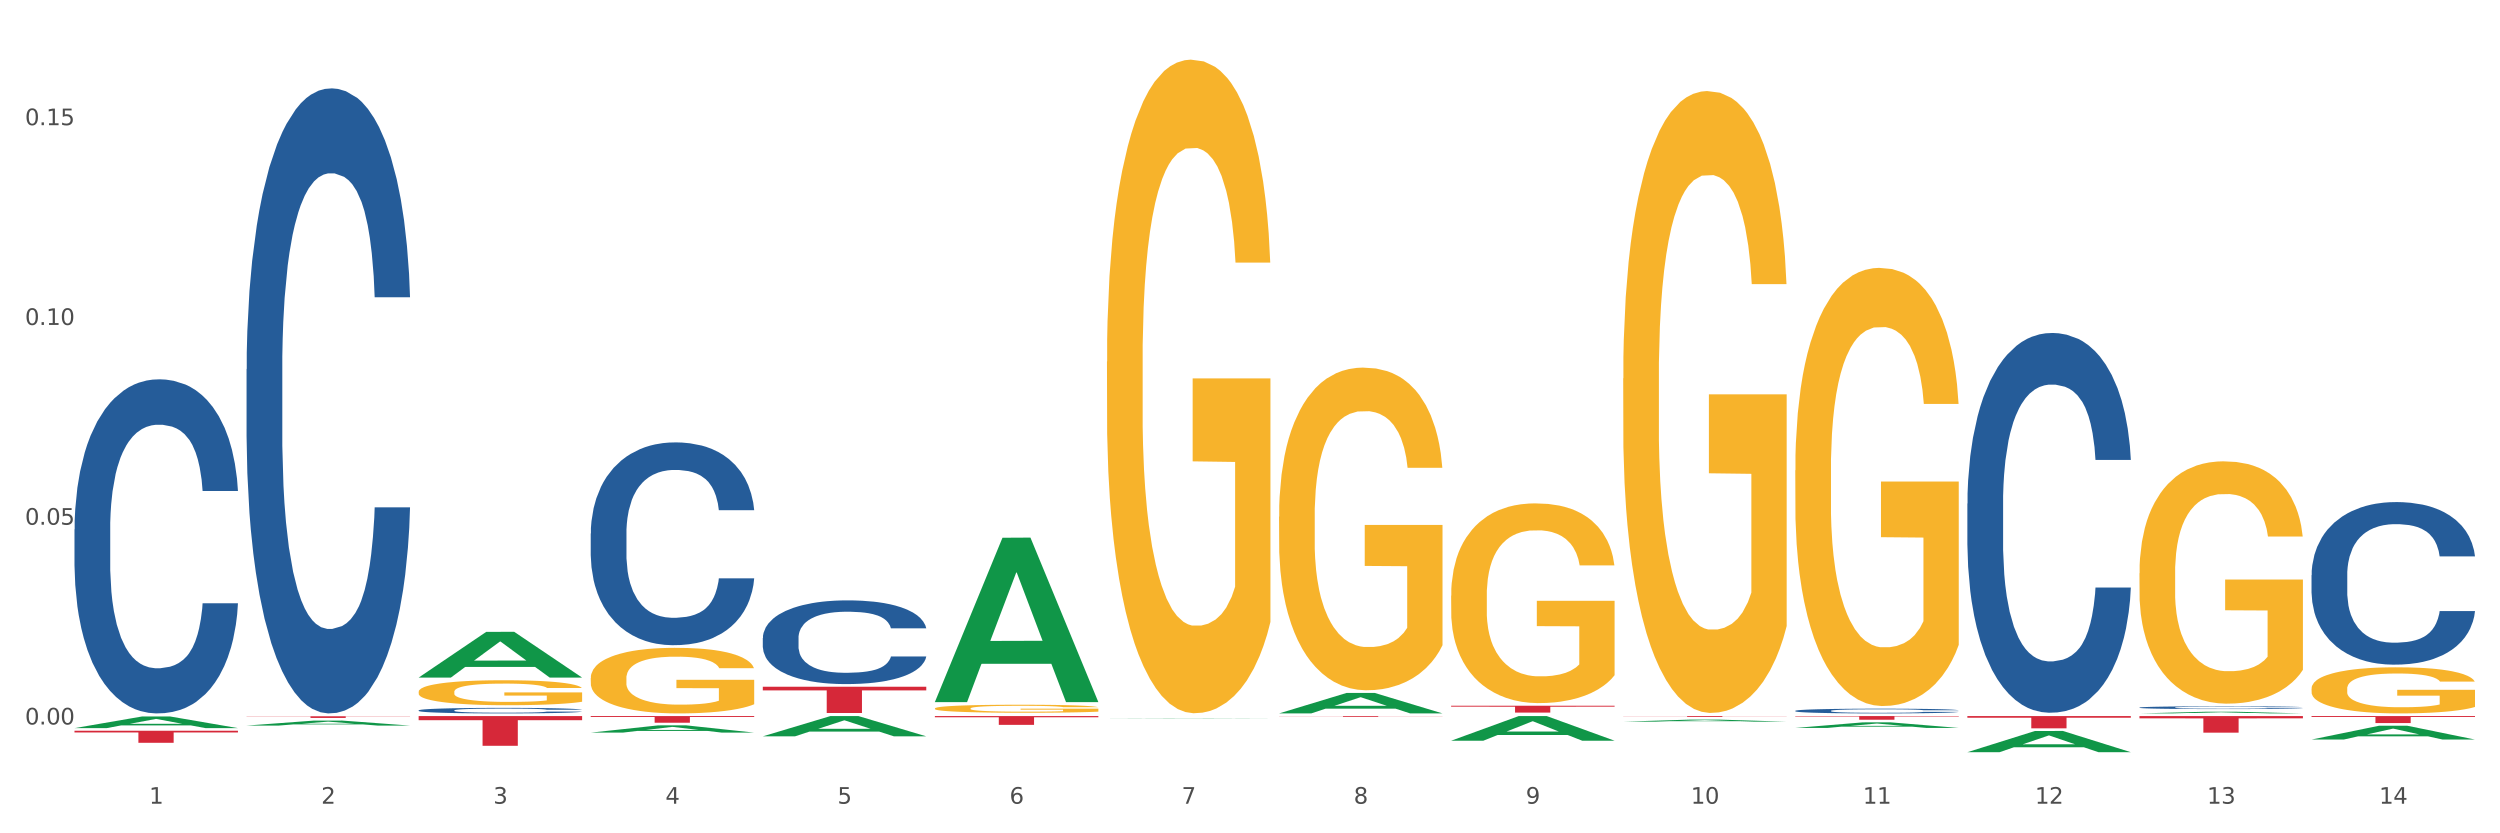 <?xml version="1.0" encoding="utf-8" standalone="no"?>
<!DOCTYPE svg PUBLIC "-//W3C//DTD SVG 1.1//EN"
  "http://www.w3.org/Graphics/SVG/1.1/DTD/svg11.dtd">
<svg xmlns:xlink="http://www.w3.org/1999/xlink" width="1080pt" height="360pt" viewBox="0 0 1080 360" xmlns="http://www.w3.org/2000/svg" version="1.1">
 <rect x="0" y="0" width="1080" height="360" fill="#333333" stroke="none"/>
 <defs>
  <style type="text/css">*{stroke-linejoin: round; stroke-linecap: butt}</style>
 </defs>
 <g id="figure_1">
  <g id="patch_1">
   <path d="M 0 360 
L 1080 360 
L 1080 0 
L 0 0 
z
" style="fill: #ffffff; stroke: #ffffff; stroke-linejoin: miter"/>
  </g>
  <g id="axes_1">
   <g id="matplotlib.axis_1">
    <g id="xtick_1">
     <g id="text_1">
      <!-- 1 -->
      <g style="fill: #4d4d4d" transform="translate(64.432 347.204) scale(0.096 -0.096)">
       <defs>
        <path id="DejaVuSans-31" d="M 794 531 
L 1825 531 
L 1825 4091 
L 703 3866 
L 703 4441 
L 1819 4666 
L 2450 4666 
L 2450 531 
L 3481 531 
L 3481 0 
L 794 0 
L 794 531 
z
" transform="scale(0.016)"/>
       </defs>
       <use xlink:href="#DejaVuSans-31"/>
      </g>
     </g>
    </g>
    <g id="xtick_2">
     <g id="text_2">
      <!-- 2 -->
      <g style="fill: #4d4d4d" transform="translate(138.771 347.204) scale(0.096 -0.096)">
       <defs>
        <path id="DejaVuSans-32" d="M 1228 531 
L 3431 531 
L 3431 0 
L 469 0 
L 469 531 
Q 828 903 1448 1529 
Q 2069 2156 2228 2338 
Q 2531 2678 2651 2914 
Q 2772 3150 2772 3378 
Q 2772 3750 2511 3984 
Q 2250 4219 1831 4219 
Q 1534 4219 1204 4116 
Q 875 4013 500 3803 
L 500 4441 
Q 881 4594 1212 4672 
Q 1544 4750 1819 4750 
Q 2544 4750 2975 4387 
Q 3406 4025 3406 3419 
Q 3406 3131 3298 2873 
Q 3191 2616 2906 2266 
Q 2828 2175 2409 1742 
Q 1991 1309 1228 531 
z
" transform="scale(0.016)"/>
       </defs>
       <use xlink:href="#DejaVuSans-32"/>
      </g>
     </g>
    </g>
    <g id="xtick_3">
     <g id="text_3">
      <!-- 3 -->
      <g style="fill: #4d4d4d" transform="translate(213.109 347.204) scale(0.096 -0.096)">
       <defs>
        <path id="DejaVuSans-33" d="M 2597 2516 
Q 3050 2419 3304 2112 
Q 3559 1806 3559 1356 
Q 3559 666 3084 287 
Q 2609 -91 1734 -91 
Q 1441 -91 1130 -33 
Q 819 25 488 141 
L 488 750 
Q 750 597 1062 519 
Q 1375 441 1716 441 
Q 2309 441 2620 675 
Q 2931 909 2931 1356 
Q 2931 1769 2642 2001 
Q 2353 2234 1838 2234 
L 1294 2234 
L 1294 2753 
L 1863 2753 
Q 2328 2753 2575 2939 
Q 2822 3125 2822 3475 
Q 2822 3834 2567 4026 
Q 2313 4219 1838 4219 
Q 1578 4219 1281 4162 
Q 984 4106 628 3988 
L 628 4550 
Q 988 4650 1302 4700 
Q 1616 4750 1894 4750 
Q 2613 4750 3031 4423 
Q 3450 4097 3450 3541 
Q 3450 3153 3228 2886 
Q 3006 2619 2597 2516 
z
" transform="scale(0.016)"/>
       </defs>
       <use xlink:href="#DejaVuSans-33"/>
      </g>
     </g>
    </g>
    <g id="xtick_4">
     <g id="text_4">
      <!-- 4 -->
      <g style="fill: #4d4d4d" transform="translate(287.448 347.204) scale(0.096 -0.096)">
       <defs>
        <path id="DejaVuSans-34" d="M 2419 4116 
L 825 1625 
L 2419 1625 
L 2419 4116 
z
M 2253 4666 
L 3047 4666 
L 3047 1625 
L 3713 1625 
L 3713 1100 
L 3047 1100 
L 3047 0 
L 2419 0 
L 2419 1100 
L 313 1100 
L 313 1709 
L 2253 4666 
z
" transform="scale(0.016)"/>
       </defs>
       <use xlink:href="#DejaVuSans-34"/>
      </g>
     </g>
    </g>
    <g id="xtick_5">
     <g id="text_5">
      <!-- 5 -->
      <g style="fill: #4d4d4d" transform="translate(361.787 347.204) scale(0.096 -0.096)">
       <defs>
        <path id="DejaVuSans-35" d="M 691 4666 
L 3169 4666 
L 3169 4134 
L 1269 4134 
L 1269 2991 
Q 1406 3038 1543 3061 
Q 1681 3084 1819 3084 
Q 2600 3084 3056 2656 
Q 3513 2228 3513 1497 
Q 3513 744 3044 326 
Q 2575 -91 1722 -91 
Q 1428 -91 1123 -41 
Q 819 9 494 109 
L 494 744 
Q 775 591 1075 516 
Q 1375 441 1709 441 
Q 2250 441 2565 725 
Q 2881 1009 2881 1497 
Q 2881 1984 2565 2268 
Q 2250 2553 1709 2553 
Q 1456 2553 1204 2497 
Q 953 2441 691 2322 
L 691 4666 
z
" transform="scale(0.016)"/>
       </defs>
       <use xlink:href="#DejaVuSans-35"/>
      </g>
     </g>
    </g>
    <g id="xtick_6">
     <g id="text_6">
      <!-- 6 -->
      <g style="fill: #4d4d4d" transform="translate(436.125 347.204) scale(0.096 -0.096)">
       <defs>
        <path id="DejaVuSans-36" d="M 2113 2584 
Q 1688 2584 1439 2293 
Q 1191 2003 1191 1497 
Q 1191 994 1439 701 
Q 1688 409 2113 409 
Q 2538 409 2786 701 
Q 3034 994 3034 1497 
Q 3034 2003 2786 2293 
Q 2538 2584 2113 2584 
z
M 3366 4563 
L 3366 3988 
Q 3128 4100 2886 4159 
Q 2644 4219 2406 4219 
Q 1781 4219 1451 3797 
Q 1122 3375 1075 2522 
Q 1259 2794 1537 2939 
Q 1816 3084 2150 3084 
Q 2853 3084 3261 2657 
Q 3669 2231 3669 1497 
Q 3669 778 3244 343 
Q 2819 -91 2113 -91 
Q 1303 -91 875 529 
Q 447 1150 447 2328 
Q 447 3434 972 4092 
Q 1497 4750 2381 4750 
Q 2619 4750 2861 4703 
Q 3103 4656 3366 4563 
z
" transform="scale(0.016)"/>
       </defs>
       <use xlink:href="#DejaVuSans-36"/>
      </g>
     </g>
    </g>
    <g id="xtick_7">
     <g id="text_7">
      <!-- 7 -->
      <g style="fill: #4d4d4d" transform="translate(510.464 347.204) scale(0.096 -0.096)">
       <defs>
        <path id="DejaVuSans-37" d="M 525 4666 
L 3525 4666 
L 3525 4397 
L 1831 0 
L 1172 0 
L 2766 4134 
L 525 4134 
L 525 4666 
z
" transform="scale(0.016)"/>
       </defs>
       <use xlink:href="#DejaVuSans-37"/>
      </g>
     </g>
    </g>
    <g id="xtick_8">
     <g id="text_8">
      <!-- 8 -->
      <g style="fill: #4d4d4d" transform="translate(584.803 347.204) scale(0.096 -0.096)">
       <defs>
        <path id="DejaVuSans-38" d="M 2034 2216 
Q 1584 2216 1326 1975 
Q 1069 1734 1069 1313 
Q 1069 891 1326 650 
Q 1584 409 2034 409 
Q 2484 409 2743 651 
Q 3003 894 3003 1313 
Q 3003 1734 2745 1975 
Q 2488 2216 2034 2216 
z
M 1403 2484 
Q 997 2584 770 2862 
Q 544 3141 544 3541 
Q 544 4100 942 4425 
Q 1341 4750 2034 4750 
Q 2731 4750 3128 4425 
Q 3525 4100 3525 3541 
Q 3525 3141 3298 2862 
Q 3072 2584 2669 2484 
Q 3125 2378 3379 2068 
Q 3634 1759 3634 1313 
Q 3634 634 3220 271 
Q 2806 -91 2034 -91 
Q 1263 -91 848 271 
Q 434 634 434 1313 
Q 434 1759 690 2068 
Q 947 2378 1403 2484 
z
M 1172 3481 
Q 1172 3119 1398 2916 
Q 1625 2713 2034 2713 
Q 2441 2713 2670 2916 
Q 2900 3119 2900 3481 
Q 2900 3844 2670 4047 
Q 2441 4250 2034 4250 
Q 1625 4250 1398 4047 
Q 1172 3844 1172 3481 
z
" transform="scale(0.016)"/>
       </defs>
       <use xlink:href="#DejaVuSans-38"/>
      </g>
     </g>
    </g>
    <g id="xtick_9">
     <g id="text_9">
      <!-- 9 -->
      <g style="fill: #4d4d4d" transform="translate(659.142 347.204) scale(0.096 -0.096)">
       <defs>
        <path id="DejaVuSans-39" d="M 703 97 
L 703 672 
Q 941 559 1184 500 
Q 1428 441 1663 441 
Q 2288 441 2617 861 
Q 2947 1281 2994 2138 
Q 2813 1869 2534 1725 
Q 2256 1581 1919 1581 
Q 1219 1581 811 2004 
Q 403 2428 403 3163 
Q 403 3881 828 4315 
Q 1253 4750 1959 4750 
Q 2769 4750 3195 4129 
Q 3622 3509 3622 2328 
Q 3622 1225 3098 567 
Q 2575 -91 1691 -91 
Q 1453 -91 1209 -44 
Q 966 3 703 97 
z
M 1959 2075 
Q 2384 2075 2632 2365 
Q 2881 2656 2881 3163 
Q 2881 3666 2632 3958 
Q 2384 4250 1959 4250 
Q 1534 4250 1286 3958 
Q 1038 3666 1038 3163 
Q 1038 2656 1286 2365 
Q 1534 2075 1959 2075 
z
" transform="scale(0.016)"/>
       </defs>
       <use xlink:href="#DejaVuSans-39"/>
      </g>
     </g>
    </g>
    <g id="xtick_10">
     <g id="text_10">
      <!-- 10 -->
      <g style="fill: #4d4d4d" transform="translate(730.426 347.204) scale(0.096 -0.096)">
       <defs>
        <path id="DejaVuSans-30" d="M 2034 4250 
Q 1547 4250 1301 3770 
Q 1056 3291 1056 2328 
Q 1056 1369 1301 889 
Q 1547 409 2034 409 
Q 2525 409 2770 889 
Q 3016 1369 3016 2328 
Q 3016 3291 2770 3770 
Q 2525 4250 2034 4250 
z
M 2034 4750 
Q 2819 4750 3233 4129 
Q 3647 3509 3647 2328 
Q 3647 1150 3233 529 
Q 2819 -91 2034 -91 
Q 1250 -91 836 529 
Q 422 1150 422 2328 
Q 422 3509 836 4129 
Q 1250 4750 2034 4750 
z
" transform="scale(0.016)"/>
       </defs>
       <use xlink:href="#DejaVuSans-31"/>
       <use xlink:href="#DejaVuSans-30" transform="translate(63.623 0)"/>
      </g>
     </g>
    </g>
    <g id="xtick_11">
     <g id="text_11">
      <!-- 11 -->
      <g style="fill: #4d4d4d" transform="translate(804.765 347.204) scale(0.096 -0.096)">
       <use xlink:href="#DejaVuSans-31"/>
       <use xlink:href="#DejaVuSans-31" transform="translate(63.623 0)"/>
      </g>
     </g>
    </g>
    <g id="xtick_12">
     <g id="text_12">
      <!-- 12 -->
      <g style="fill: #4d4d4d" transform="translate(879.104 347.204) scale(0.096 -0.096)">
       <use xlink:href="#DejaVuSans-31"/>
       <use xlink:href="#DejaVuSans-32" transform="translate(63.623 0)"/>
      </g>
     </g>
    </g>
    <g id="xtick_13">
     <g id="text_13">
      <!-- 13 -->
      <g style="fill: #4d4d4d" transform="translate(953.442 347.204) scale(0.096 -0.096)">
       <use xlink:href="#DejaVuSans-31"/>
       <use xlink:href="#DejaVuSans-33" transform="translate(63.623 0)"/>
      </g>
     </g>
    </g>
    <g id="xtick_14">
     <g id="text_14">
      <!-- 14 -->
      <g style="fill: #4d4d4d" transform="translate(1027.781 347.204) scale(0.096 -0.096)">
       <use xlink:href="#DejaVuSans-31"/>
       <use xlink:href="#DejaVuSans-34" transform="translate(63.623 0)"/>
      </g>
     </g>
    </g>
    <g id="xtick_15"/>
    <g id="xtick_16"/>
    <g id="xtick_17"/>
    <g id="xtick_18"/>
    <g id="xtick_19"/>
    <g id="xtick_20"/>
    <g id="xtick_21"/>
    <g id="xtick_22"/>
    <g id="xtick_23"/>
    <g id="xtick_24"/>
    <g id="xtick_25"/>
    <g id="xtick_26"/>
    <g id="xtick_27"/>
   </g>
   <g id="matplotlib.axis_2">
    <g id="ytick_1">
     <g id="text_15">
      <!-- 0.00 -->
      <g style="fill: #4d4d4d" transform="translate(10.8 312.98) scale(0.096 -0.096)">
       <defs>
        <path id="DejaVuSans-2e" d="M 684 794 
L 1344 794 
L 1344 0 
L 684 0 
L 684 794 
z
" transform="scale(0.016)"/>
       </defs>
       <use xlink:href="#DejaVuSans-30"/>
       <use xlink:href="#DejaVuSans-2e" transform="translate(63.623 0)"/>
       <use xlink:href="#DejaVuSans-30" transform="translate(95.41 0)"/>
       <use xlink:href="#DejaVuSans-30" transform="translate(159.033 0)"/>
      </g>
     </g>
    </g>
    <g id="ytick_2">
     <g id="text_16">
      <!-- 0.05 -->
      <g style="fill: #4d4d4d" transform="translate(10.8 226.68) scale(0.096 -0.096)">
       <use xlink:href="#DejaVuSans-30"/>
       <use xlink:href="#DejaVuSans-2e" transform="translate(63.623 0)"/>
       <use xlink:href="#DejaVuSans-30" transform="translate(95.41 0)"/>
       <use xlink:href="#DejaVuSans-35" transform="translate(159.033 0)"/>
      </g>
     </g>
    </g>
    <g id="ytick_3">
     <g id="text_17">
      <!-- 0.10 -->
      <g style="fill: #4d4d4d" transform="translate(10.8 140.38) scale(0.096 -0.096)">
       <use xlink:href="#DejaVuSans-30"/>
       <use xlink:href="#DejaVuSans-2e" transform="translate(63.623 0)"/>
       <use xlink:href="#DejaVuSans-31" transform="translate(95.41 0)"/>
       <use xlink:href="#DejaVuSans-30" transform="translate(159.033 0)"/>
      </g>
     </g>
    </g>
    <g id="ytick_4">
     <g id="text_18">
      <!-- 0.15 -->
      <g style="fill: #4d4d4d" transform="translate(10.8 54.08) scale(0.096 -0.096)">
       <use xlink:href="#DejaVuSans-30"/>
       <use xlink:href="#DejaVuSans-2e" transform="translate(63.623 0)"/>
       <use xlink:href="#DejaVuSans-31" transform="translate(95.41 0)"/>
       <use xlink:href="#DejaVuSans-35" transform="translate(159.033 0)"/>
      </g>
     </g>
    </g>
    <g id="ytick_5"/>
    <g id="ytick_6"/>
    <g id="ytick_7"/>
   </g>
   <g id="PolyCollection_1">
    <path d="M 32.175 314.545 
L 32.248 314.54 
L 61.37 309.518 
L 73.456 309.513 
L 102.797 314.554 
L 88.818 314.554 
L 82.484 313.381 
L 52.415 313.381 
L 52.197 313.399 
L 46.081 314.554 
L 32.175 314.554 
L 32.175 314.545 
L 56.201 312.68 
L 78.698 312.675 
L 67.559 310.588 
L 67.413 310.578 
L 67.267 310.592 
L 56.128 312.675 
L 56.201 312.68 
L 32.175 314.545 
z
" clip-path="url(#p0178697fc1)" style="fill: #109648"/>
    <path d="M 180.852 309.333 
L 251.474 309.333 
L 251.474 311.12 
L 223.694 311.132 
L 223.694 322.196 
L 208.465 322.196 
L 208.465 311.132 
L 180.852 311.12 
L 180.852 309.345 
L 180.852 309.333 
z
" clip-path="url(#p0178697fc1)" style="fill: #d62839"/>
    <path d="M 255.191 292.956 
L 255.275 292.93 
L 255.275 291.999 
L 255.441 291.197 
L 256.275 289.256 
L 257.526 287.651 
L 258.443 286.797 
L 259.36 286.099 
L 260.444 285.4 
L 261.778 284.675 
L 264.196 283.614 
L 265.697 283.071 
L 267.531 282.502 
L 270.866 281.674 
L 273.284 281.208 
L 275.786 280.82 
L 279.871 280.354 
L 282.539 280.147 
L 285.374 279.992 
L 288.793 279.888 
L 291.377 279.862 
L 297.047 279.94 
L 301.883 280.173 
L 304.218 280.354 
L 307.219 280.664 
L 308.804 280.871 
L 311.388 281.285 
L 314.057 281.829 
L 315.891 282.295 
L 318.642 283.175 
L 320.727 284.054 
L 322.645 285.141 
L 323.645 285.892 
L 324.395 286.59 
L 325.062 287.393 
L 325.73 288.661 
L 310.721 288.661 
L 310.138 287.755 
L 309.221 286.901 
L 307.886 286.073 
L 306.719 285.555 
L 304.718 284.908 
L 302.884 284.494 
L 300.966 284.184 
L 298.631 283.925 
L 296.797 283.796 
L 294.212 283.692 
L 289.126 283.718 
L 285.708 283.925 
L 283.373 284.184 
L 281.872 284.417 
L 280.538 284.675 
L 279.037 285.038 
L 277.286 285.581 
L 276.036 286.073 
L 274.785 286.694 
L 273.785 287.315 
L 272.867 288.04 
L 272.117 288.816 
L 271.533 289.618 
L 271.033 290.601 
L 270.616 292.232 
L 270.616 295.777 
L 270.783 296.579 
L 271.2 297.64 
L 271.7 298.442 
L 272.534 299.4 
L 273.284 300.047 
L 274.702 300.978 
L 276.286 301.755 
L 277.537 302.247 
L 278.787 302.661 
L 280.955 303.23 
L 283.373 303.696 
L 285.458 303.98 
L 288.292 304.239 
L 290.21 304.343 
L 291.878 304.394 
L 295.963 304.394 
L 298.882 304.317 
L 302.133 304.136 
L 304.635 303.903 
L 306.719 303.618 
L 309.054 303.152 
L 310.555 302.712 
L 310.555 297.304 
L 292.211 297.278 
L 292.211 293.681 
L 325.813 293.681 
L 325.813 304.239 
L 324.395 304.783 
L 322.811 305.274 
L 321.144 305.714 
L 318.642 306.258 
L 315.641 306.775 
L 312.973 307.137 
L 310.138 307.448 
L 306.803 307.733 
L 302.467 307.991 
L 299.799 308.095 
L 296.464 308.173 
L 292.545 308.198 
L 289.126 308.147 
L 285.791 308.017 
L 282.289 307.784 
L 278.871 307.448 
L 276.286 307.112 
L 273.701 306.698 
L 270.95 306.154 
L 268.782 305.637 
L 267.114 305.171 
L 265.28 304.576 
L 263.279 303.799 
L 261.778 303.1 
L 260.444 302.376 
L 259.027 301.444 
L 258.026 300.642 
L 257.025 299.633 
L 256.442 298.882 
L 255.775 297.718 
L 255.275 296.088 
L 255.191 292.956 
z
" clip-path="url(#p0178697fc1)" style="fill: #f7b32b"/>
    <path d="M 403.869 306.046 
L 403.952 306.043 
L 403.952 305.929 
L 404.119 305.831 
L 404.952 305.593 
L 406.203 305.396 
L 407.12 305.292 
L 408.037 305.206 
L 409.121 305.121 
L 410.455 305.032 
L 412.873 304.902 
L 414.374 304.835 
L 416.209 304.765 
L 419.544 304.664 
L 421.962 304.607 
L 424.463 304.559 
L 428.549 304.502 
L 431.217 304.477 
L 434.052 304.458 
L 437.47 304.445 
L 440.055 304.442 
L 445.725 304.452 
L 450.561 304.48 
L 452.895 304.502 
L 455.897 304.54 
L 457.481 304.566 
L 460.066 304.616 
L 462.734 304.683 
L 464.568 304.74 
L 467.32 304.848 
L 469.404 304.956 
L 471.322 305.089 
L 472.322 305.181 
L 473.073 305.266 
L 473.74 305.365 
L 474.407 305.52 
L 459.399 305.52 
L 458.815 305.409 
L 457.898 305.304 
L 456.564 305.203 
L 455.397 305.14 
L 453.396 305.06 
L 451.561 305.01 
L 449.643 304.972 
L 447.309 304.94 
L 445.475 304.924 
L 442.89 304.911 
L 437.804 304.914 
L 434.385 304.94 
L 432.051 304.972 
L 430.55 305 
L 429.216 305.032 
L 427.715 305.076 
L 425.964 305.143 
L 424.713 305.203 
L 423.463 305.279 
L 422.462 305.355 
L 421.545 305.444 
L 420.794 305.539 
L 420.211 305.637 
L 419.711 305.758 
L 419.294 305.957 
L 419.294 306.392 
L 419.46 306.49 
L 419.877 306.62 
L 420.378 306.718 
L 421.211 306.836 
L 421.962 306.915 
L 423.379 307.029 
L 424.963 307.124 
L 426.214 307.184 
L 427.465 307.235 
L 429.633 307.305 
L 432.051 307.362 
L 434.135 307.397 
L 436.97 307.428 
L 438.888 307.441 
L 440.555 307.447 
L 444.641 307.447 
L 447.559 307.438 
L 450.811 307.416 
L 453.312 307.387 
L 455.397 307.352 
L 457.731 307.295 
L 459.232 307.241 
L 459.232 306.579 
L 440.889 306.576 
L 440.889 306.135 
L 474.49 306.135 
L 474.49 307.428 
L 473.073 307.495 
L 471.489 307.555 
L 469.821 307.609 
L 467.32 307.676 
L 464.318 307.739 
L 461.65 307.784 
L 458.815 307.822 
L 455.48 307.856 
L 451.144 307.888 
L 448.476 307.901 
L 445.141 307.91 
L 441.222 307.913 
L 437.804 307.907 
L 434.469 307.891 
L 430.967 307.863 
L 427.548 307.822 
L 424.963 307.78 
L 422.379 307.73 
L 419.627 307.663 
L 417.459 307.6 
L 415.792 307.543 
L 413.957 307.47 
L 411.956 307.375 
L 410.455 307.289 
L 409.121 307.2 
L 407.704 307.086 
L 406.703 306.988 
L 405.703 306.864 
L 405.119 306.772 
L 404.452 306.63 
L 403.952 306.43 
L 403.869 306.046 
z
" clip-path="url(#p0178697fc1)" style="fill: #f7b32b"/>
    <path d="M 552.546 223.216 
L 552.629 223.088 
L 552.629 218.505 
L 552.796 214.559 
L 553.63 205.011 
L 554.881 197.118 
L 555.798 192.917 
L 556.715 189.479 
L 557.799 186.042 
L 559.133 182.477 
L 561.551 177.258 
L 563.052 174.584 
L 564.886 171.783 
L 568.221 167.71 
L 570.639 165.418 
L 573.141 163.508 
L 577.226 161.217 
L 579.894 160.198 
L 582.729 159.435 
L 586.148 158.925 
L 588.732 158.798 
L 594.402 159.18 
L 599.238 160.326 
L 601.573 161.217 
L 604.574 162.745 
L 606.158 163.763 
L 608.743 165.8 
L 611.411 168.473 
L 613.246 170.765 
L 615.997 175.093 
L 618.082 179.422 
L 619.999 184.769 
L 621 188.461 
L 621.75 191.898 
L 622.417 195.845 
L 623.084 202.083 
L 608.076 202.083 
L 607.493 197.627 
L 606.575 193.426 
L 605.241 189.352 
L 604.074 186.806 
L 602.073 183.623 
L 600.239 181.586 
L 598.321 180.058 
L 595.986 178.785 
L 594.152 178.149 
L 591.567 177.64 
L 586.481 177.767 
L 583.063 178.785 
L 580.728 180.058 
L 579.227 181.204 
L 577.893 182.477 
L 576.392 184.26 
L 574.641 186.933 
L 573.391 189.352 
L 572.14 192.407 
L 571.139 195.463 
L 570.222 199.027 
L 569.472 202.847 
L 568.888 206.793 
L 568.388 211.631 
L 567.971 219.651 
L 567.971 237.092 
L 568.138 241.039 
L 568.555 246.258 
L 569.055 250.205 
L 569.889 254.915 
L 570.639 258.098 
L 572.057 262.681 
L 573.641 266.5 
L 574.891 268.919 
L 576.142 270.956 
L 578.31 273.757 
L 580.728 276.048 
L 582.812 277.449 
L 585.647 278.722 
L 587.565 279.231 
L 589.233 279.486 
L 593.318 279.486 
L 596.236 279.104 
L 599.488 278.213 
L 601.99 277.067 
L 604.074 275.667 
L 606.409 273.375 
L 607.909 271.211 
L 607.909 244.603 
L 589.566 244.476 
L 589.566 226.78 
L 623.168 226.78 
L 623.168 278.722 
L 621.75 281.395 
L 620.166 283.814 
L 618.499 285.978 
L 615.997 288.652 
L 612.996 291.198 
L 610.327 292.98 
L 607.493 294.508 
L 604.157 295.908 
L 599.822 297.182 
L 597.154 297.691 
L 593.818 298.073 
L 589.9 298.2 
L 586.481 297.945 
L 583.146 297.309 
L 579.644 296.163 
L 576.226 294.508 
L 573.641 292.853 
L 571.056 290.816 
L 568.305 288.143 
L 566.137 285.597 
L 564.469 283.305 
L 562.635 280.377 
L 560.634 276.558 
L 559.133 273.12 
L 557.799 269.556 
L 556.381 264.973 
L 555.381 261.026 
L 554.38 256.061 
L 553.797 252.369 
L 553.13 246.64 
L 552.629 238.62 
L 552.546 223.216 
z
" clip-path="url(#p0178697fc1)" style="fill: #f7b32b"/>
    <path d="M 626.885 257.33 
L 626.968 257.251 
L 626.968 254.414 
L 627.135 251.971 
L 627.969 246.061 
L 629.219 241.175 
L 630.136 238.575 
L 631.054 236.447 
L 632.138 234.319 
L 633.472 232.113 
L 635.89 228.882 
L 637.39 227.227 
L 639.225 225.493 
L 642.56 222.972 
L 644.978 221.553 
L 647.479 220.371 
L 651.565 218.953 
L 654.233 218.322 
L 657.068 217.849 
L 660.486 217.534 
L 663.071 217.455 
L 668.741 217.692 
L 673.577 218.401 
L 675.911 218.953 
L 678.913 219.898 
L 680.497 220.529 
L 683.082 221.79 
L 685.75 223.444 
L 687.584 224.863 
L 690.336 227.542 
L 692.42 230.222 
L 694.338 233.531 
L 695.339 235.817 
L 696.089 237.944 
L 696.756 240.387 
L 697.423 244.249 
L 682.415 244.249 
L 681.831 241.49 
L 680.914 238.89 
L 679.58 236.368 
L 678.413 234.792 
L 676.412 232.822 
L 674.577 231.561 
L 672.66 230.616 
L 670.325 229.828 
L 668.491 229.434 
L 665.906 229.118 
L 660.82 229.197 
L 657.401 229.828 
L 655.067 230.616 
L 653.566 231.325 
L 652.232 232.113 
L 650.731 233.216 
L 648.98 234.871 
L 647.729 236.368 
L 646.479 238.259 
L 645.478 240.151 
L 644.561 242.357 
L 643.811 244.721 
L 643.227 247.164 
L 642.727 250.159 
L 642.31 255.123 
L 642.31 265.919 
L 642.476 268.362 
L 642.893 271.593 
L 643.394 274.036 
L 644.227 276.952 
L 644.978 278.922 
L 646.395 281.759 
L 647.979 284.123 
L 649.23 285.62 
L 650.481 286.881 
L 652.649 288.615 
L 655.067 290.033 
L 657.151 290.9 
L 659.986 291.688 
L 661.904 292.003 
L 663.571 292.161 
L 667.657 292.161 
L 670.575 291.925 
L 673.827 291.373 
L 676.328 290.664 
L 678.413 289.797 
L 680.747 288.378 
L 682.248 287.039 
L 682.248 270.569 
L 663.905 270.49 
L 663.905 259.536 
L 697.506 259.536 
L 697.506 291.688 
L 696.089 293.343 
L 694.505 294.84 
L 692.837 296.18 
L 690.336 297.835 
L 687.334 299.411 
L 684.666 300.514 
L 681.831 301.46 
L 678.496 302.327 
L 674.16 303.115 
L 671.492 303.43 
L 668.157 303.666 
L 664.238 303.745 
L 660.82 303.587 
L 657.485 303.193 
L 653.983 302.484 
L 650.564 301.46 
L 647.979 300.435 
L 645.395 299.174 
L 642.643 297.52 
L 640.475 295.944 
L 638.808 294.525 
L 636.974 292.713 
L 634.972 290.348 
L 633.472 288.221 
L 632.138 286.014 
L 630.72 283.177 
L 629.72 280.734 
L 628.719 277.661 
L 628.135 275.376 
L 627.468 271.83 
L 626.968 266.865 
L 626.885 257.33 
z
" clip-path="url(#p0178697fc1)" style="fill: #f7b32b"/>
    <path d="M 701.223 163.479 
L 701.307 163.234 
L 701.307 154.401 
L 701.474 146.795 
L 702.307 128.392 
L 703.558 113.18 
L 704.475 105.083 
L 705.392 98.458 
L 706.476 91.833 
L 707.81 84.963 
L 710.228 74.903 
L 711.729 69.751 
L 713.563 64.353 
L 716.899 56.501 
L 719.317 52.085 
L 721.818 48.404 
L 725.903 43.988 
L 728.572 42.025 
L 731.406 40.552 
L 734.825 39.571 
L 737.41 39.326 
L 743.08 40.062 
L 747.915 42.27 
L 750.25 43.988 
L 753.252 46.932 
L 754.836 48.895 
L 757.421 52.821 
L 760.089 57.973 
L 761.923 62.39 
L 764.675 70.732 
L 766.759 79.074 
L 768.677 89.38 
L 769.677 96.495 
L 770.428 103.12 
L 771.095 110.726 
L 771.762 122.749 
L 756.754 122.749 
L 756.17 114.161 
L 755.253 106.064 
L 753.919 98.213 
L 752.751 93.306 
L 750.75 87.171 
L 748.916 83.246 
L 746.998 80.301 
L 744.664 77.848 
L 742.829 76.621 
L 740.245 75.639 
L 735.159 75.885 
L 731.74 77.848 
L 729.405 80.301 
L 727.905 82.51 
L 726.571 84.963 
L 725.07 88.398 
L 723.319 93.551 
L 722.068 98.213 
L 720.817 104.101 
L 719.817 109.99 
L 718.9 116.86 
L 718.149 124.221 
L 717.566 131.828 
L 717.065 141.151 
L 716.648 156.609 
L 716.648 190.224 
L 716.815 197.83 
L 717.232 207.89 
L 717.732 215.496 
L 718.566 224.575 
L 719.317 230.709 
L 720.734 239.542 
L 722.318 246.903 
L 723.569 251.565 
L 724.82 255.49 
L 726.987 260.888 
L 729.405 265.305 
L 731.49 268.004 
L 734.325 270.458 
L 736.242 271.439 
L 737.91 271.93 
L 741.996 271.93 
L 744.914 271.194 
L 748.166 269.476 
L 750.667 267.268 
L 752.751 264.569 
L 755.086 260.152 
L 756.587 255.981 
L 756.587 204.7 
L 738.244 204.455 
L 738.244 170.349 
L 771.845 170.349 
L 771.845 270.458 
L 770.428 275.61 
L 768.844 280.272 
L 767.176 284.443 
L 764.675 289.596 
L 761.673 294.503 
L 759.005 297.938 
L 756.17 300.883 
L 752.835 303.582 
L 748.499 306.035 
L 745.831 307.017 
L 742.496 307.753 
L 738.577 307.998 
L 735.159 307.507 
L 731.823 306.281 
L 728.321 304.072 
L 724.903 300.883 
L 722.318 297.693 
L 719.733 293.767 
L 716.982 288.614 
L 714.814 283.707 
L 713.147 279.291 
L 711.312 273.647 
L 709.311 266.286 
L 707.81 259.662 
L 706.476 252.791 
L 705.059 243.958 
L 704.058 236.352 
L 703.058 226.783 
L 702.474 219.667 
L 701.807 208.626 
L 701.307 193.168 
L 701.223 163.479 
z
" clip-path="url(#p0178697fc1)" style="fill: #f7b32b"/>
    <path d="M 775.562 203.191 
L 775.645 203.018 
L 775.645 196.794 
L 775.812 191.435 
L 776.646 178.47 
L 777.897 167.752 
L 778.814 162.047 
L 779.731 157.379 
L 780.815 152.712 
L 782.149 147.871 
L 784.567 140.783 
L 786.068 137.153 
L 787.902 133.35 
L 791.237 127.818 
L 793.655 124.706 
L 796.157 122.113 
L 800.242 119.001 
L 802.91 117.618 
L 805.745 116.581 
L 809.164 115.889 
L 811.748 115.717 
L 817.418 116.235 
L 822.254 117.791 
L 824.589 119.001 
L 827.59 121.076 
L 829.175 122.459 
L 831.759 125.225 
L 834.427 128.855 
L 836.262 131.967 
L 839.013 137.844 
L 841.098 143.722 
L 843.015 150.983 
L 844.016 155.996 
L 844.766 160.664 
L 845.433 166.023 
L 846.1 174.494 
L 831.092 174.494 
L 830.509 168.443 
L 829.592 162.738 
L 828.257 157.206 
L 827.09 153.749 
L 825.089 149.427 
L 823.255 146.661 
L 821.337 144.586 
L 819.002 142.858 
L 817.168 141.993 
L 814.583 141.302 
L 809.497 141.475 
L 806.079 142.858 
L 803.744 144.586 
L 802.243 146.142 
L 800.909 147.871 
L 799.408 150.291 
L 797.657 153.922 
L 796.407 157.206 
L 795.156 161.355 
L 794.156 165.504 
L 793.238 170.345 
L 792.488 175.531 
L 791.904 180.89 
L 791.404 187.459 
L 790.987 198.35 
L 790.987 222.034 
L 791.154 227.393 
L 791.571 234.481 
L 792.071 239.84 
L 792.905 246.236 
L 793.655 250.558 
L 795.073 256.781 
L 796.657 261.968 
L 797.908 265.252 
L 799.158 268.018 
L 801.326 271.821 
L 803.744 274.933 
L 805.829 276.835 
L 808.663 278.564 
L 810.581 279.255 
L 812.249 279.601 
L 816.334 279.601 
L 819.253 279.082 
L 822.504 277.872 
L 825.006 276.316 
L 827.09 274.415 
L 829.425 271.303 
L 830.926 268.364 
L 830.926 232.233 
L 812.582 232.061 
L 812.582 208.031 
L 846.184 208.031 
L 846.184 278.564 
L 844.766 282.194 
L 843.182 285.478 
L 841.515 288.417 
L 839.013 292.048 
L 836.012 295.505 
L 833.344 297.925 
L 830.509 300 
L 827.174 301.901 
L 822.838 303.63 
L 820.17 304.322 
L 816.835 304.84 
L 812.916 305.013 
L 809.497 304.667 
L 806.162 303.803 
L 802.66 302.247 
L 799.242 300 
L 796.657 297.753 
L 794.072 294.987 
L 791.321 291.356 
L 789.153 287.899 
L 787.485 284.787 
L 785.651 280.811 
L 783.65 275.625 
L 782.149 270.957 
L 780.815 266.117 
L 779.398 259.893 
L 778.397 254.534 
L 777.396 247.792 
L 776.813 242.779 
L 776.146 234.999 
L 775.645 224.108 
L 775.562 203.191 
z
" clip-path="url(#p0178697fc1)" style="fill: #f7b32b"/>
    <path d="M 924.24 247.669 
L 924.323 247.573 
L 924.323 244.131 
L 924.49 241.167 
L 925.323 233.996 
L 926.574 228.068 
L 927.491 224.913 
L 928.408 222.331 
L 929.492 219.75 
L 930.826 217.073 
L 933.244 213.152 
L 934.745 211.145 
L 936.58 209.041 
L 939.915 205.981 
L 942.333 204.26 
L 944.834 202.826 
L 948.92 201.105 
L 951.588 200.34 
L 954.423 199.767 
L 957.841 199.384 
L 960.426 199.289 
L 966.096 199.575 
L 970.932 200.436 
L 973.266 201.105 
L 976.268 202.253 
L 977.852 203.017 
L 980.437 204.547 
L 983.105 206.555 
L 984.939 208.276 
L 987.691 211.527 
L 989.775 214.778 
L 991.693 218.794 
L 992.693 221.566 
L 993.444 224.148 
L 994.111 227.112 
L 994.778 231.797 
L 979.77 231.797 
L 979.186 228.45 
L 978.269 225.295 
L 976.935 222.236 
L 975.768 220.323 
L 973.766 217.933 
L 971.932 216.403 
L 970.014 215.256 
L 967.68 214.3 
L 965.845 213.822 
L 963.261 213.439 
L 958.175 213.535 
L 954.756 214.3 
L 952.422 215.256 
L 950.921 216.116 
L 949.587 217.073 
L 948.086 218.411 
L 946.335 220.419 
L 945.084 222.236 
L 943.834 224.53 
L 942.833 226.825 
L 941.916 229.502 
L 941.165 232.371 
L 940.582 235.335 
L 940.081 238.968 
L 939.665 244.992 
L 939.665 258.09 
L 939.831 261.054 
L 940.248 264.975 
L 940.749 267.939 
L 941.582 271.476 
L 942.333 273.867 
L 943.75 277.309 
L 945.334 280.177 
L 946.585 281.994 
L 947.836 283.524 
L 950.004 285.627 
L 952.422 287.348 
L 954.506 288.4 
L 957.341 289.356 
L 959.259 289.738 
L 960.926 289.93 
L 965.012 289.93 
L 967.93 289.643 
L 971.182 288.973 
L 973.683 288.113 
L 975.768 287.061 
L 978.102 285.34 
L 979.603 283.715 
L 979.603 263.732 
L 961.26 263.636 
L 961.26 250.346 
L 994.861 250.346 
L 994.861 289.356 
L 993.444 291.364 
L 991.86 293.18 
L 990.192 294.806 
L 987.691 296.814 
L 984.689 298.726 
L 982.021 300.065 
L 979.186 301.212 
L 975.851 302.264 
L 971.515 303.22 
L 968.847 303.602 
L 965.512 303.889 
L 961.593 303.985 
L 958.175 303.793 
L 954.84 303.315 
L 951.338 302.455 
L 947.919 301.212 
L 945.334 299.969 
L 942.75 298.439 
L 939.998 296.431 
L 937.83 294.519 
L 936.163 292.798 
L 934.328 290.599 
L 932.327 287.73 
L 930.826 285.149 
L 929.492 282.472 
L 928.075 279.03 
L 927.074 276.066 
L 926.074 272.337 
L 925.49 269.564 
L 924.823 265.261 
L 924.323 259.238 
L 924.24 247.669 
z
" clip-path="url(#p0178697fc1)" style="fill: #f7b32b"/>
    <path d="M 998.578 297.48 
L 998.662 297.462 
L 998.662 296.807 
L 998.828 296.243 
L 999.662 294.878 
L 1000.913 293.75 
L 1001.83 293.149 
L 1002.747 292.658 
L 1003.831 292.167 
L 1005.165 291.657 
L 1007.583 290.911 
L 1009.084 290.529 
L 1010.918 290.128 
L 1014.253 289.546 
L 1016.671 289.219 
L 1019.173 288.946 
L 1023.258 288.618 
L 1025.926 288.472 
L 1028.761 288.363 
L 1032.18 288.291 
L 1034.765 288.272 
L 1040.434 288.327 
L 1045.27 288.491 
L 1047.605 288.618 
L 1050.607 288.836 
L 1052.191 288.982 
L 1054.775 289.273 
L 1057.444 289.655 
L 1059.278 289.983 
L 1062.029 290.602 
L 1064.114 291.22 
L 1066.032 291.985 
L 1067.032 292.512 
L 1067.783 293.004 
L 1068.45 293.568 
L 1069.117 294.459 
L 1054.108 294.459 
L 1053.525 293.823 
L 1052.608 293.222 
L 1051.274 292.64 
L 1050.106 292.276 
L 1048.105 291.821 
L 1046.271 291.53 
L 1044.353 291.311 
L 1042.019 291.129 
L 1040.184 291.038 
L 1037.599 290.966 
L 1032.513 290.984 
L 1029.095 291.129 
L 1026.76 291.311 
L 1025.259 291.475 
L 1023.925 291.657 
L 1022.425 291.912 
L 1020.674 292.294 
L 1019.423 292.64 
L 1018.172 293.076 
L 1017.172 293.513 
L 1016.255 294.023 
L 1015.504 294.569 
L 1014.92 295.133 
L 1014.42 295.824 
L 1014.003 296.971 
L 1014.003 299.464 
L 1014.17 300.028 
L 1014.587 300.774 
L 1015.087 301.338 
L 1015.921 302.011 
L 1016.671 302.466 
L 1018.089 303.121 
L 1019.673 303.667 
L 1020.924 304.013 
L 1022.174 304.304 
L 1024.342 304.705 
L 1026.76 305.032 
L 1028.845 305.232 
L 1031.68 305.414 
L 1033.597 305.487 
L 1035.265 305.523 
L 1039.35 305.523 
L 1042.269 305.469 
L 1045.52 305.341 
L 1048.022 305.178 
L 1050.106 304.977 
L 1052.441 304.65 
L 1053.942 304.341 
L 1053.942 300.537 
L 1035.598 300.519 
L 1035.598 297.99 
L 1069.2 297.99 
L 1069.2 305.414 
L 1067.783 305.796 
L 1066.198 306.142 
L 1064.531 306.451 
L 1062.029 306.834 
L 1059.028 307.198 
L 1056.36 307.452 
L 1053.525 307.671 
L 1050.19 307.871 
L 1045.854 308.053 
L 1043.186 308.126 
L 1039.851 308.18 
L 1035.932 308.198 
L 1032.513 308.162 
L 1029.178 308.071 
L 1025.676 307.907 
L 1022.258 307.671 
L 1019.673 307.434 
L 1017.088 307.143 
L 1014.337 306.761 
L 1012.169 306.397 
L 1010.501 306.069 
L 1008.667 305.651 
L 1006.666 305.105 
L 1005.165 304.614 
L 1003.831 304.104 
L 1002.414 303.449 
L 1001.413 302.885 
L 1000.413 302.175 
L 999.829 301.647 
L 999.162 300.829 
L 998.662 299.682 
L 998.578 297.48 
z
" clip-path="url(#p0178697fc1)" style="fill: #f7b32b"/>
    <path d="M 106.514 309.422 
L 177.135 309.422 
L 177.135 309.523 
L 149.355 309.524 
L 149.355 310.151 
L 134.126 310.151 
L 134.126 309.524 
L 106.514 309.523 
L 106.514 309.423 
L 106.514 309.422 
z
" clip-path="url(#p0178697fc1)" style="fill: #d62839"/>
    <path d="M 32.175 315.689 
L 102.797 315.689 
L 102.797 316.411 
L 75.017 316.415 
L 75.017 320.883 
L 59.788 320.883 
L 59.788 316.415 
L 32.175 316.411 
L 32.175 315.694 
L 32.175 315.689 
z
" clip-path="url(#p0178697fc1)" style="fill: #d62839"/>
    <path d="M 32.175 228.713 
L 32.258 228.581 
L 32.258 224.891 
L 32.509 219.882 
L 33.427 210.654 
L 34.596 203.668 
L 36.599 195.496 
L 37.684 192.068 
L 39.104 188.246 
L 42.025 182.05 
L 45.364 176.778 
L 47.702 173.878 
L 49.455 172.032 
L 53.378 168.737 
L 55.632 167.287 
L 57.969 166.101 
L 59.973 165.31 
L 63.312 164.387 
L 65.983 163.992 
L 69.072 163.86 
L 71.66 163.992 
L 75.082 164.519 
L 80.091 166.101 
L 82.011 167.023 
L 84.599 168.605 
L 87.27 170.714 
L 89.44 172.823 
L 91.945 175.855 
L 94.533 179.81 
L 97.037 184.819 
L 98.79 189.432 
L 100.209 194.309 
L 101.461 200.241 
L 102.379 206.7 
L 102.797 212.104 
L 87.52 212.104 
L 87.103 207.227 
L 86.268 201.955 
L 85.434 198.396 
L 84.515 195.496 
L 83.096 192.2 
L 81.844 190.091 
L 79.757 187.587 
L 77.837 186.005 
L 76.251 185.082 
L 74.331 184.291 
L 70.241 183.5 
L 67.319 183.5 
L 65.482 183.764 
L 63.229 184.423 
L 61.309 185.346 
L 59.055 186.928 
L 57.302 188.641 
L 55.549 190.882 
L 54.547 192.464 
L 53.044 195.364 
L 52.043 197.737 
L 50.707 201.823 
L 49.956 204.723 
L 48.62 212.236 
L 48.036 217.773 
L 47.785 221.595 
L 47.618 225.813 
L 47.618 246.377 
L 48.119 255.604 
L 48.537 259.558 
L 49.204 264.04 
L 50.457 269.84 
L 52.293 275.508 
L 54.213 279.594 
L 55.799 282.099 
L 57.302 283.944 
L 58.804 285.394 
L 60.641 286.712 
L 62.143 287.503 
L 64.397 288.294 
L 67.069 288.69 
L 69.155 288.69 
L 73.413 288.031 
L 75.333 287.371 
L 77.169 286.449 
L 79.173 284.999 
L 80.759 283.417 
L 81.677 282.231 
L 83.18 279.726 
L 84.348 277.09 
L 85.35 274.058 
L 86.018 271.422 
L 86.769 267.467 
L 87.353 262.985 
L 87.52 260.613 
L 102.797 260.613 
L 102.463 265.358 
L 101.879 269.972 
L 100.71 276.167 
L 99.792 279.726 
L 98.372 284.076 
L 96.87 287.767 
L 94.783 291.853 
L 92.863 294.885 
L 90.86 297.521 
L 88.689 299.894 
L 84.766 303.189 
L 83.347 304.112 
L 80.341 305.694 
L 78.004 306.617 
L 74.581 307.539 
L 71.075 308.067 
L 67.402 308.198 
L 64.147 307.935 
L 60.557 307.144 
L 58.303 306.353 
L 55.799 305.167 
L 52.877 303.321 
L 50.123 301.08 
L 47.535 298.444 
L 45.114 295.412 
L 42.86 291.985 
L 39.938 286.317 
L 37.768 280.781 
L 36.182 275.64 
L 35.097 271.29 
L 34.011 265.754 
L 33.427 261.931 
L 32.509 252.704 
L 32.175 244.136 
L 32.175 228.713 
z
" clip-path="url(#p0178697fc1)" style="fill: #255c99"/>
    <path d="M 106.514 159.499 
L 106.597 159.252 
L 106.597 152.347 
L 106.848 142.976 
L 107.766 125.714 
L 108.935 112.645 
L 110.938 97.355 
L 112.023 90.944 
L 113.442 83.792 
L 116.364 72.202 
L 119.703 62.338 
L 122.04 56.913 
L 123.794 53.46 
L 127.717 47.295 
L 129.971 44.583 
L 132.308 42.363 
L 134.312 40.884 
L 137.651 39.158 
L 140.322 38.418 
L 143.411 38.171 
L 145.998 38.418 
L 149.421 39.404 
L 154.43 42.363 
L 156.35 44.09 
L 158.937 47.049 
L 161.609 50.994 
L 163.779 54.94 
L 166.283 60.612 
L 168.871 68.01 
L 171.376 77.381 
L 173.129 86.012 
L 174.548 95.136 
L 175.8 106.233 
L 176.718 118.316 
L 177.135 128.427 
L 161.859 128.427 
L 161.442 119.303 
L 160.607 109.439 
L 159.772 102.781 
L 158.854 97.355 
L 157.435 91.19 
L 156.183 87.245 
L 154.096 82.559 
L 152.176 79.6 
L 150.59 77.874 
L 148.67 76.394 
L 144.579 74.915 
L 141.658 74.915 
L 139.821 75.408 
L 137.567 76.641 
L 135.647 78.367 
L 133.393 81.326 
L 131.64 84.532 
L 129.887 88.724 
L 128.886 91.684 
L 127.383 97.109 
L 126.381 101.548 
L 125.046 109.192 
L 124.294 114.617 
L 122.959 128.674 
L 122.374 139.031 
L 122.124 146.182 
L 121.957 154.073 
L 121.957 192.543 
L 122.458 209.805 
L 122.875 217.203 
L 123.543 225.587 
L 124.795 236.438 
L 126.632 247.042 
L 128.552 254.686 
L 130.138 259.372 
L 131.64 262.824 
L 133.143 265.537 
L 134.979 268.003 
L 136.482 269.482 
L 138.736 270.962 
L 141.407 271.702 
L 143.494 271.702 
L 147.751 270.469 
L 149.671 269.236 
L 151.508 267.509 
L 153.511 264.797 
L 155.097 261.838 
L 156.016 259.618 
L 157.518 254.933 
L 158.687 250.001 
L 159.689 244.329 
L 160.357 239.397 
L 161.108 231.999 
L 161.692 223.615 
L 161.859 219.176 
L 177.135 219.176 
L 176.802 228.053 
L 176.217 236.684 
L 175.049 248.275 
L 174.13 254.933 
L 172.711 263.071 
L 171.209 269.975 
L 169.122 277.62 
L 167.202 283.292 
L 165.198 288.224 
L 163.028 292.663 
L 159.104 298.828 
L 157.685 300.554 
L 154.68 303.513 
L 152.343 305.239 
L 148.92 306.965 
L 145.414 307.952 
L 141.741 308.198 
L 138.486 307.705 
L 134.896 306.226 
L 132.642 304.746 
L 130.138 302.527 
L 127.216 299.074 
L 124.461 294.882 
L 121.874 289.95 
L 119.453 284.278 
L 117.199 277.867 
L 114.277 267.263 
L 112.107 256.906 
L 110.521 247.288 
L 109.435 239.15 
L 108.35 228.793 
L 107.766 221.642 
L 106.848 204.38 
L 106.514 188.351 
L 106.514 159.499 
z
" clip-path="url(#p0178697fc1)" style="fill: #255c99"/>
    <path d="M 180.852 306.875 
L 180.936 306.873 
L 180.936 306.812 
L 181.186 306.728 
L 182.105 306.575 
L 183.273 306.458 
L 185.277 306.322 
L 186.362 306.265 
L 187.781 306.202 
L 190.703 306.098 
L 194.042 306.011 
L 196.379 305.962 
L 198.132 305.932 
L 202.056 305.877 
L 204.31 305.853 
L 206.647 305.833 
L 208.65 305.82 
L 211.989 305.804 
L 214.661 305.798 
L 217.749 305.796 
L 220.337 305.798 
L 223.76 305.807 
L 228.768 305.833 
L 230.688 305.848 
L 233.276 305.875 
L 235.947 305.91 
L 238.118 305.945 
L 240.622 305.995 
L 243.21 306.061 
L 245.714 306.144 
L 247.467 306.221 
L 248.886 306.302 
L 250.139 306.401 
L 251.057 306.509 
L 251.474 306.599 
L 236.198 306.599 
L 235.78 306.518 
L 234.946 306.43 
L 234.111 306.371 
L 233.193 306.322 
L 231.774 306.267 
L 230.521 306.232 
L 228.434 306.191 
L 226.514 306.164 
L 224.928 306.149 
L 223.008 306.136 
L 218.918 306.123 
L 215.996 306.123 
L 214.16 306.127 
L 211.906 306.138 
L 209.986 306.153 
L 207.732 306.18 
L 205.979 306.208 
L 204.226 306.245 
L 203.224 306.272 
L 201.722 306.32 
L 200.72 306.36 
L 199.384 306.428 
L 198.633 306.476 
L 197.297 306.601 
L 196.713 306.693 
L 196.463 306.757 
L 196.296 306.827 
L 196.296 307.169 
L 196.797 307.323 
L 197.214 307.389 
L 197.882 307.463 
L 199.134 307.56 
L 200.97 307.654 
L 202.89 307.722 
L 204.476 307.764 
L 205.979 307.795 
L 207.482 307.819 
L 209.318 307.841 
L 210.821 307.854 
L 213.075 307.867 
L 215.746 307.874 
L 217.833 307.874 
L 222.09 307.863 
L 224.01 307.852 
L 225.847 307.836 
L 227.85 307.812 
L 229.436 307.786 
L 230.354 307.766 
L 231.857 307.724 
L 233.026 307.681 
L 234.027 307.63 
L 234.695 307.586 
L 235.447 307.52 
L 236.031 307.446 
L 236.198 307.406 
L 251.474 307.406 
L 251.14 307.485 
L 250.556 307.562 
L 249.387 307.665 
L 248.469 307.724 
L 247.05 307.797 
L 245.547 307.858 
L 243.46 307.926 
L 241.54 307.977 
L 239.537 308.021 
L 237.367 308.06 
L 233.443 308.115 
L 232.024 308.13 
L 229.019 308.157 
L 226.681 308.172 
L 223.259 308.187 
L 219.753 308.196 
L 216.08 308.198 
L 212.824 308.194 
L 209.235 308.181 
L 206.981 308.168 
L 204.476 308.148 
L 201.555 308.117 
L 198.8 308.08 
L 196.212 308.036 
L 193.791 307.986 
L 191.538 307.929 
L 188.616 307.834 
L 186.445 307.742 
L 184.859 307.656 
L 183.774 307.584 
L 182.689 307.492 
L 182.105 307.428 
L 181.186 307.275 
L 180.852 307.132 
L 180.852 306.875 
z
" clip-path="url(#p0178697fc1)" style="fill: #255c99"/>
    <path d="M 255.191 230.477 
L 255.275 230.397 
L 255.275 228.157 
L 255.525 225.116 
L 256.443 219.515 
L 257.612 215.274 
L 259.615 210.313 
L 260.701 208.232 
L 262.12 205.912 
L 265.041 202.151 
L 268.381 198.95 
L 270.718 197.19 
L 272.471 196.07 
L 276.394 194.069 
L 278.648 193.189 
L 280.986 192.469 
L 282.989 191.989 
L 286.328 191.429 
L 288.999 191.189 
L 292.088 191.109 
L 294.676 191.189 
L 298.098 191.509 
L 303.107 192.469 
L 305.027 193.029 
L 307.615 193.989 
L 310.286 195.27 
L 312.457 196.55 
L 314.961 198.39 
L 317.549 200.791 
L 320.053 203.831 
L 321.806 206.632 
L 323.225 209.593 
L 324.477 213.193 
L 325.396 217.114 
L 325.813 220.395 
L 310.537 220.395 
L 310.119 217.434 
L 309.284 214.234 
L 308.45 212.073 
L 307.531 210.313 
L 306.112 208.312 
L 304.86 207.032 
L 302.773 205.512 
L 300.853 204.552 
L 299.267 203.991 
L 297.347 203.511 
L 293.257 203.031 
L 290.335 203.031 
L 288.499 203.191 
L 286.245 203.591 
L 284.325 204.152 
L 282.071 205.112 
L 280.318 206.152 
L 278.565 207.512 
L 277.563 208.472 
L 276.06 210.233 
L 275.059 211.673 
L 273.723 214.154 
L 272.972 215.914 
L 271.636 220.475 
L 271.052 223.836 
L 270.801 226.156 
L 270.634 228.717 
L 270.634 241.2 
L 271.135 246.801 
L 271.553 249.201 
L 272.22 251.922 
L 273.473 255.443 
L 275.309 258.884 
L 277.229 261.364 
L 278.815 262.884 
L 280.318 264.005 
L 281.82 264.885 
L 283.657 265.685 
L 285.159 266.165 
L 287.413 266.645 
L 290.085 266.885 
L 292.172 266.885 
L 296.429 266.485 
L 298.349 266.085 
L 300.185 265.525 
L 302.189 264.645 
L 303.775 263.685 
L 304.693 262.964 
L 306.196 261.444 
L 307.364 259.844 
L 308.366 258.003 
L 309.034 256.403 
L 309.785 254.002 
L 310.37 251.282 
L 310.537 249.842 
L 325.813 249.842 
L 325.479 252.722 
L 324.895 255.523 
L 323.726 259.284 
L 322.808 261.444 
L 321.389 264.085 
L 319.886 266.325 
L 317.799 268.806 
L 315.879 270.646 
L 313.876 272.246 
L 311.705 273.687 
L 307.782 275.687 
L 306.363 276.247 
L 303.358 277.208 
L 301.02 277.768 
L 297.598 278.328 
L 294.092 278.648 
L 290.419 278.728 
L 287.163 278.568 
L 283.573 278.088 
L 281.32 277.608 
L 278.815 276.887 
L 275.893 275.767 
L 273.139 274.407 
L 270.551 272.807 
L 268.13 270.966 
L 265.876 268.886 
L 262.955 265.445 
L 260.784 262.084 
L 259.198 258.964 
L 258.113 256.323 
L 257.028 252.962 
L 256.443 250.642 
L 255.525 245.04 
L 255.191 239.839 
L 255.191 230.477 
z
" clip-path="url(#p0178697fc1)" style="fill: #255c99"/>
    <path d="M 329.53 275.61 
L 329.613 275.577 
L 329.613 274.652 
L 329.864 273.396 
L 330.782 271.084 
L 331.951 269.333 
L 333.954 267.285 
L 335.039 266.427 
L 336.458 265.469 
L 339.38 263.916 
L 342.719 262.595 
L 345.057 261.868 
L 346.81 261.406 
L 350.733 260.58 
L 352.987 260.216 
L 355.324 259.919 
L 357.328 259.721 
L 360.667 259.49 
L 363.338 259.391 
L 366.427 259.358 
L 369.015 259.391 
L 372.437 259.523 
L 377.446 259.919 
L 379.366 260.15 
L 381.954 260.547 
L 384.625 261.075 
L 386.795 261.604 
L 389.3 262.364 
L 391.887 263.355 
L 394.392 264.61 
L 396.145 265.766 
L 397.564 266.988 
L 398.816 268.475 
L 399.734 270.093 
L 400.152 271.448 
L 384.875 271.448 
L 384.458 270.225 
L 383.623 268.904 
L 382.788 268.012 
L 381.87 267.285 
L 380.451 266.46 
L 379.199 265.931 
L 377.112 265.303 
L 375.192 264.907 
L 373.606 264.676 
L 371.686 264.478 
L 367.595 264.279 
L 364.674 264.279 
L 362.837 264.346 
L 360.583 264.511 
L 358.663 264.742 
L 356.41 265.138 
L 354.656 265.568 
L 352.903 266.129 
L 351.902 266.526 
L 350.399 267.252 
L 349.397 267.847 
L 348.062 268.871 
L 347.31 269.598 
L 345.975 271.481 
L 345.391 272.868 
L 345.14 273.826 
L 344.973 274.883 
L 344.973 280.036 
L 345.474 282.348 
L 345.891 283.339 
L 346.559 284.462 
L 347.811 285.916 
L 349.648 287.336 
L 351.568 288.36 
L 353.154 288.988 
L 354.656 289.45 
L 356.159 289.814 
L 357.996 290.144 
L 359.498 290.342 
L 361.752 290.54 
L 364.423 290.639 
L 366.51 290.639 
L 370.768 290.474 
L 372.688 290.309 
L 374.524 290.078 
L 376.528 289.715 
L 378.114 289.318 
L 379.032 289.021 
L 380.534 288.393 
L 381.703 287.733 
L 382.705 286.973 
L 383.373 286.312 
L 384.124 285.321 
L 384.708 284.198 
L 384.875 283.604 
L 400.152 283.604 
L 399.818 284.793 
L 399.233 285.949 
L 398.065 287.501 
L 397.146 288.393 
L 395.727 289.483 
L 394.225 290.408 
L 392.138 291.432 
L 390.218 292.192 
L 388.214 292.853 
L 386.044 293.447 
L 382.121 294.273 
L 380.701 294.504 
L 377.696 294.901 
L 375.359 295.132 
L 371.936 295.363 
L 368.43 295.495 
L 364.757 295.528 
L 361.502 295.462 
L 357.912 295.264 
L 355.658 295.066 
L 353.154 294.769 
L 350.232 294.306 
L 347.477 293.745 
L 344.89 293.084 
L 342.469 292.324 
L 340.215 291.465 
L 337.293 290.045 
L 335.123 288.658 
L 333.537 287.369 
L 332.452 286.279 
L 331.366 284.892 
L 330.782 283.934 
L 329.864 281.622 
L 329.53 279.474 
L 329.53 275.61 
z
" clip-path="url(#p0178697fc1)" style="fill: #255c99"/>
    <path d="M 775.562 307.069 
L 775.646 307.067 
L 775.646 307.015 
L 775.896 306.944 
L 776.814 306.812 
L 777.983 306.713 
L 779.986 306.597 
L 781.072 306.548 
L 782.491 306.494 
L 785.412 306.406 
L 788.752 306.331 
L 791.089 306.29 
L 792.842 306.264 
L 796.765 306.217 
L 799.019 306.196 
L 801.357 306.179 
L 803.36 306.168 
L 806.699 306.155 
L 809.37 306.149 
L 812.459 306.147 
L 815.047 306.149 
L 818.469 306.157 
L 823.478 306.179 
L 825.398 306.192 
L 827.986 306.215 
L 830.657 306.245 
L 832.828 306.275 
L 835.332 306.318 
L 837.92 306.374 
L 840.424 306.445 
L 842.177 306.511 
L 843.596 306.58 
L 844.848 306.664 
L 845.766 306.756 
L 846.184 306.833 
L 830.908 306.833 
L 830.49 306.764 
L 829.655 306.689 
L 828.821 306.638 
L 827.902 306.597 
L 826.483 306.55 
L 825.231 306.52 
L 823.144 306.485 
L 821.224 306.462 
L 819.638 306.449 
L 817.718 306.438 
L 813.628 306.427 
L 810.706 306.427 
L 808.87 306.43 
L 806.616 306.44 
L 804.696 306.453 
L 802.442 306.475 
L 800.689 306.5 
L 798.936 306.531 
L 797.934 306.554 
L 796.431 306.595 
L 795.43 306.629 
L 794.094 306.687 
L 793.343 306.728 
L 792.007 306.835 
L 791.423 306.914 
L 791.172 306.968 
L 791.005 307.028 
L 791.005 307.32 
L 791.506 307.451 
L 791.924 307.507 
L 792.591 307.571 
L 793.844 307.653 
L 795.68 307.734 
L 797.6 307.792 
L 799.186 307.828 
L 800.689 307.854 
L 802.191 307.874 
L 804.028 307.893 
L 805.53 307.904 
L 807.784 307.916 
L 810.456 307.921 
L 812.543 307.921 
L 816.8 307.912 
L 818.72 307.902 
L 820.556 307.889 
L 822.56 307.869 
L 824.146 307.846 
L 825.064 307.829 
L 826.567 307.794 
L 827.735 307.756 
L 828.737 307.713 
L 829.405 307.676 
L 830.156 307.62 
L 830.741 307.556 
L 830.908 307.522 
L 846.184 307.522 
L 845.85 307.59 
L 845.266 307.655 
L 844.097 307.743 
L 843.179 307.794 
L 841.76 307.856 
L 840.257 307.908 
L 838.17 307.966 
L 836.25 308.009 
L 834.247 308.047 
L 832.076 308.08 
L 828.153 308.127 
L 826.734 308.14 
L 823.728 308.163 
L 821.391 308.176 
L 817.969 308.189 
L 814.463 308.197 
L 810.79 308.198 
L 807.534 308.195 
L 803.944 308.183 
L 801.69 308.172 
L 799.186 308.155 
L 796.264 308.129 
L 793.51 308.097 
L 790.922 308.06 
L 788.501 308.017 
L 786.247 307.968 
L 783.325 307.888 
L 781.155 307.809 
L 779.569 307.736 
L 778.484 307.674 
L 777.399 307.595 
L 776.814 307.541 
L 775.896 307.41 
L 775.562 307.288 
L 775.562 307.069 
z
" clip-path="url(#p0178697fc1)" style="fill: #255c99"/>
    <path d="M 849.901 217.559 
L 849.984 217.409 
L 849.984 213.214 
L 850.235 207.52 
L 851.153 197.032 
L 852.322 189.091 
L 854.325 179.801 
L 855.41 175.905 
L 856.829 171.56 
L 859.751 164.518 
L 863.09 158.525 
L 865.428 155.229 
L 867.181 153.131 
L 871.104 149.385 
L 873.358 147.737 
L 875.695 146.388 
L 877.699 145.489 
L 881.038 144.441 
L 883.709 143.991 
L 886.798 143.841 
L 889.386 143.991 
L 892.808 144.59 
L 897.817 146.388 
L 899.737 147.437 
L 902.325 149.235 
L 904.996 151.633 
L 907.166 154.03 
L 909.671 157.476 
L 912.258 161.971 
L 914.763 167.665 
L 916.516 172.909 
L 917.935 178.453 
L 919.187 185.195 
L 920.105 192.537 
L 920.523 198.68 
L 905.246 198.68 
L 904.829 193.136 
L 903.994 187.143 
L 903.159 183.097 
L 902.241 179.801 
L 900.822 176.055 
L 899.57 173.658 
L 897.483 170.811 
L 895.563 169.013 
L 893.977 167.964 
L 892.057 167.065 
L 887.966 166.166 
L 885.045 166.166 
L 883.208 166.466 
L 880.954 167.215 
L 879.034 168.264 
L 876.78 170.062 
L 875.027 172.01 
L 873.274 174.557 
L 872.273 176.355 
L 870.77 179.651 
L 869.768 182.348 
L 868.433 186.993 
L 867.681 190.289 
L 866.346 198.83 
L 865.761 205.123 
L 865.511 209.468 
L 865.344 214.263 
L 865.344 237.637 
L 865.845 248.125 
L 866.262 252.62 
L 866.93 257.714 
L 868.182 264.307 
L 870.019 270.75 
L 871.939 275.395 
L 873.525 278.242 
L 875.027 280.339 
L 876.53 281.987 
L 878.367 283.486 
L 879.869 284.385 
L 882.123 285.284 
L 884.794 285.733 
L 886.881 285.733 
L 891.139 284.984 
L 893.059 284.235 
L 894.895 283.186 
L 896.899 281.538 
L 898.485 279.74 
L 899.403 278.391 
L 900.905 275.545 
L 902.074 272.548 
L 903.076 269.102 
L 903.744 266.105 
L 904.495 261.61 
L 905.079 256.516 
L 905.246 253.819 
L 920.523 253.819 
L 920.189 259.213 
L 919.604 264.457 
L 918.436 271.499 
L 917.517 275.545 
L 916.098 280.489 
L 914.596 284.684 
L 912.509 289.329 
L 910.589 292.775 
L 908.585 295.772 
L 906.415 298.469 
L 902.491 302.215 
L 901.072 303.264 
L 898.067 305.062 
L 895.73 306.111 
L 892.307 307.159 
L 888.801 307.759 
L 885.128 307.909 
L 881.873 307.609 
L 878.283 306.71 
L 876.029 305.811 
L 873.525 304.462 
L 870.603 302.365 
L 867.848 299.818 
L 865.261 296.821 
L 862.84 293.375 
L 860.586 289.479 
L 857.664 283.036 
L 855.494 276.743 
L 853.908 270.9 
L 852.823 265.955 
L 851.737 259.662 
L 851.153 255.317 
L 850.235 244.829 
L 849.901 235.09 
L 849.901 217.559 
z
" clip-path="url(#p0178697fc1)" style="fill: #255c99"/>
    <path d="M 924.24 305.66 
L 924.323 305.659 
L 924.323 305.628 
L 924.573 305.586 
L 925.492 305.509 
L 926.66 305.451 
L 928.664 305.383 
L 929.749 305.354 
L 931.168 305.322 
L 934.09 305.271 
L 937.429 305.227 
L 939.766 305.203 
L 941.519 305.187 
L 945.443 305.16 
L 947.697 305.148 
L 950.034 305.138 
L 952.037 305.131 
L 955.377 305.123 
L 958.048 305.12 
L 961.136 305.119 
L 963.724 305.12 
L 967.147 305.124 
L 972.155 305.138 
L 974.075 305.145 
L 976.663 305.159 
L 979.335 305.176 
L 981.505 305.194 
L 984.009 305.219 
L 986.597 305.252 
L 989.101 305.294 
L 990.854 305.332 
L 992.273 305.373 
L 993.526 305.423 
L 994.444 305.476 
L 994.861 305.522 
L 979.585 305.522 
L 979.168 305.481 
L 978.333 305.437 
L 977.498 305.407 
L 976.58 305.383 
L 975.161 305.355 
L 973.908 305.338 
L 971.822 305.317 
L 969.902 305.304 
L 968.316 305.296 
L 966.396 305.289 
L 962.305 305.283 
L 959.383 305.283 
L 957.547 305.285 
L 955.293 305.291 
L 953.373 305.298 
L 951.119 305.311 
L 949.366 305.326 
L 947.613 305.344 
L 946.611 305.358 
L 945.109 305.382 
L 944.107 305.402 
L 942.771 305.436 
L 942.02 305.46 
L 940.685 305.523 
L 940.1 305.569 
L 939.85 305.601 
L 939.683 305.636 
L 939.683 305.808 
L 940.184 305.885 
L 940.601 305.918 
L 941.269 305.955 
L 942.521 306.003 
L 944.358 306.051 
L 946.278 306.085 
L 947.864 306.106 
L 949.366 306.121 
L 950.869 306.133 
L 952.705 306.144 
L 954.208 306.151 
L 956.462 306.157 
L 959.133 306.161 
L 961.22 306.161 
L 965.477 306.155 
L 967.397 306.15 
L 969.234 306.142 
L 971.237 306.13 
L 972.823 306.117 
L 973.742 306.107 
L 975.244 306.086 
L 976.413 306.064 
L 977.415 306.038 
L 978.082 306.016 
L 978.834 305.983 
L 979.418 305.946 
L 979.585 305.926 
L 994.861 305.926 
L 994.527 305.966 
L 993.943 306.004 
L 992.774 306.056 
L 991.856 306.086 
L 990.437 306.122 
L 988.934 306.153 
L 986.847 306.187 
L 984.927 306.212 
L 982.924 306.234 
L 980.754 306.254 
L 976.83 306.282 
L 975.411 306.289 
L 972.406 306.302 
L 970.069 306.31 
L 966.646 306.318 
L 963.14 306.322 
L 959.467 306.323 
L 956.211 306.321 
L 952.622 306.315 
L 950.368 306.308 
L 947.864 306.298 
L 944.942 306.283 
L 942.187 306.264 
L 939.599 306.242 
L 937.178 306.217 
L 934.925 306.188 
L 932.003 306.141 
L 929.832 306.095 
L 928.246 306.052 
L 927.161 306.015 
L 926.076 305.969 
L 925.492 305.937 
L 924.573 305.86 
L 924.24 305.789 
L 924.24 305.66 
z
" clip-path="url(#p0178697fc1)" style="fill: #255c99"/>
    <path d="M 180.852 298.854 
L 180.936 298.844 
L 180.936 298.489 
L 181.103 298.183 
L 181.936 297.444 
L 183.187 296.832 
L 184.104 296.507 
L 185.021 296.241 
L 186.105 295.975 
L 187.439 295.699 
L 189.857 295.294 
L 191.358 295.087 
L 193.192 294.87 
L 196.528 294.555 
L 198.946 294.377 
L 201.447 294.229 
L 205.533 294.052 
L 208.201 293.973 
L 211.036 293.914 
L 214.454 293.874 
L 217.039 293.865 
L 222.709 293.894 
L 227.545 293.983 
L 229.879 294.052 
L 232.881 294.17 
L 234.465 294.249 
L 237.05 294.407 
L 239.718 294.614 
L 241.552 294.791 
L 244.304 295.127 
L 246.388 295.462 
L 248.306 295.876 
L 249.306 296.162 
L 250.057 296.428 
L 250.724 296.734 
L 251.391 297.217 
L 236.383 297.217 
L 235.799 296.872 
L 234.882 296.546 
L 233.548 296.231 
L 232.38 296.034 
L 230.379 295.787 
L 228.545 295.63 
L 226.627 295.511 
L 224.293 295.413 
L 222.458 295.363 
L 219.874 295.324 
L 214.788 295.334 
L 211.369 295.413 
L 209.034 295.511 
L 207.534 295.6 
L 206.2 295.699 
L 204.699 295.837 
L 202.948 296.044 
L 201.697 296.231 
L 200.446 296.468 
L 199.446 296.704 
L 198.529 296.98 
L 197.778 297.276 
L 197.195 297.582 
L 196.694 297.956 
L 196.277 298.578 
L 196.277 299.928 
L 196.444 300.234 
L 196.861 300.638 
L 197.361 300.944 
L 198.195 301.309 
L 198.946 301.555 
L 200.363 301.91 
L 201.947 302.206 
L 203.198 302.393 
L 204.449 302.551 
L 206.616 302.768 
L 209.034 302.946 
L 211.119 303.054 
L 213.954 303.153 
L 215.871 303.192 
L 217.539 303.212 
L 221.625 303.212 
L 224.543 303.182 
L 227.795 303.113 
L 230.296 303.025 
L 232.38 302.916 
L 234.715 302.739 
L 236.216 302.571 
L 236.216 300.51 
L 217.873 300.5 
L 217.873 299.13 
L 251.474 299.13 
L 251.474 303.153 
L 250.057 303.36 
L 248.473 303.547 
L 246.805 303.715 
L 244.304 303.922 
L 241.302 304.119 
L 238.634 304.257 
L 235.799 304.375 
L 232.464 304.484 
L 228.128 304.582 
L 225.46 304.622 
L 222.125 304.651 
L 218.206 304.661 
L 214.788 304.642 
L 211.452 304.592 
L 207.951 304.504 
L 204.532 304.375 
L 201.947 304.247 
L 199.362 304.089 
L 196.611 303.882 
L 194.443 303.685 
L 192.776 303.508 
L 190.941 303.281 
L 188.94 302.985 
L 187.439 302.719 
L 186.105 302.443 
L 184.688 302.088 
L 183.687 301.782 
L 182.687 301.398 
L 182.103 301.112 
L 181.436 300.668 
L 180.936 300.047 
L 180.852 298.854 
z
" clip-path="url(#p0178697fc1)" style="fill: #f7b32b"/>
    <path d="M 998.578 248.455 
L 998.662 248.39 
L 998.662 246.594 
L 998.912 244.156 
L 999.83 239.666 
L 1000.999 236.266 
L 1003.003 232.288 
L 1004.088 230.62 
L 1005.507 228.76 
L 1008.429 225.745 
L 1011.768 223.179 
L 1014.105 221.768 
L 1015.858 220.869 
L 1019.781 219.266 
L 1022.035 218.56 
L 1024.373 217.983 
L 1026.376 217.598 
L 1029.715 217.149 
L 1032.387 216.956 
L 1035.475 216.892 
L 1038.063 216.956 
L 1041.486 217.213 
L 1046.494 217.983 
L 1048.414 218.432 
L 1051.002 219.201 
L 1053.673 220.228 
L 1055.844 221.254 
L 1058.348 222.73 
L 1060.936 224.654 
L 1063.44 227.092 
L 1065.193 229.337 
L 1066.612 231.711 
L 1067.864 234.598 
L 1068.783 237.741 
L 1069.2 240.372 
L 1053.924 240.372 
L 1053.506 237.998 
L 1052.671 235.432 
L 1051.837 233.7 
L 1050.918 232.288 
L 1049.499 230.685 
L 1048.247 229.658 
L 1046.16 228.439 
L 1044.24 227.669 
L 1042.654 227.22 
L 1040.734 226.836 
L 1036.644 226.451 
L 1033.722 226.451 
L 1031.886 226.579 
L 1029.632 226.9 
L 1027.712 227.349 
L 1025.458 228.119 
L 1023.705 228.953 
L 1021.952 230.043 
L 1020.95 230.813 
L 1019.448 232.224 
L 1018.446 233.379 
L 1017.11 235.368 
L 1016.359 236.779 
L 1015.023 240.436 
L 1014.439 243.13 
L 1014.188 244.99 
L 1014.022 247.043 
L 1014.022 257.051 
L 1014.522 261.542 
L 1014.94 263.466 
L 1015.608 265.647 
L 1016.86 268.47 
L 1018.696 271.228 
L 1020.616 273.217 
L 1022.202 274.436 
L 1023.705 275.334 
L 1025.207 276.04 
L 1027.044 276.681 
L 1028.547 277.066 
L 1030.8 277.451 
L 1033.472 277.644 
L 1035.559 277.644 
L 1039.816 277.323 
L 1041.736 277.002 
L 1043.572 276.553 
L 1045.576 275.847 
L 1047.162 275.078 
L 1048.08 274.5 
L 1049.583 273.281 
L 1050.752 271.998 
L 1051.753 270.523 
L 1052.421 269.24 
L 1053.172 267.315 
L 1053.757 265.134 
L 1053.924 263.979 
L 1069.2 263.979 
L 1068.866 266.289 
L 1068.282 268.534 
L 1067.113 271.549 
L 1066.195 273.281 
L 1064.776 275.398 
L 1063.273 277.195 
L 1061.186 279.183 
L 1059.266 280.659 
L 1057.263 281.942 
L 1055.092 283.096 
L 1051.169 284.7 
L 1049.75 285.149 
L 1046.745 285.919 
L 1044.407 286.368 
L 1040.985 286.817 
L 1037.479 287.074 
L 1033.806 287.138 
L 1030.55 287.01 
L 1026.96 286.625 
L 1024.707 286.24 
L 1022.202 285.663 
L 1019.281 284.764 
L 1016.526 283.674 
L 1013.938 282.391 
L 1011.517 280.915 
L 1009.263 279.247 
L 1006.342 276.489 
L 1004.171 273.794 
L 1002.585 271.293 
L 1001.5 269.176 
L 1000.415 266.481 
L 999.83 264.621 
L 998.912 260.13 
L 998.578 255.96 
L 998.578 248.455 
z
" clip-path="url(#p0178697fc1)" style="fill: #255c99"/>
    <path d="M 255.191 309.333 
L 325.813 309.333 
L 325.813 309.734 
L 298.033 309.737 
L 298.033 312.221 
L 282.804 312.221 
L 282.804 309.737 
L 255.191 309.734 
L 255.191 309.335 
L 255.191 309.333 
z
" clip-path="url(#p0178697fc1)" style="fill: #d62839"/>
    <path d="M 329.53 296.663 
L 400.152 296.663 
L 400.152 298.239 
L 372.371 298.25 
L 372.371 308.007 
L 357.143 308.007 
L 357.143 298.25 
L 329.53 298.239 
L 329.53 296.673 
L 329.53 296.663 
z
" clip-path="url(#p0178697fc1)" style="fill: #d62839"/>
    <path d="M 478.207 156.242 
L 478.291 155.984 
L 478.291 146.701 
L 478.457 138.707 
L 479.291 119.367 
L 480.542 103.379 
L 481.459 94.869 
L 482.376 87.906 
L 483.46 80.944 
L 484.794 73.723 
L 487.212 63.151 
L 488.713 57.735 
L 490.547 52.062 
L 493.882 43.81 
L 496.3 39.169 
L 498.802 35.301 
L 502.887 30.659 
L 505.555 28.596 
L 508.39 27.049 
L 511.809 26.017 
L 514.394 25.759 
L 520.063 26.533 
L 524.899 28.854 
L 527.234 30.659 
L 530.236 33.753 
L 531.82 35.816 
L 534.405 39.942 
L 537.073 45.358 
L 538.907 49.999 
L 541.658 58.767 
L 543.743 67.535 
L 545.661 78.365 
L 546.661 85.843 
L 547.412 92.806 
L 548.079 100.8 
L 548.746 113.435 
L 533.737 113.435 
L 533.154 104.41 
L 532.237 95.9 
L 530.903 87.648 
L 529.735 82.491 
L 527.734 76.044 
L 525.9 71.918 
L 523.982 68.824 
L 521.648 66.245 
L 519.813 64.956 
L 517.228 63.924 
L 512.142 64.182 
L 508.724 66.245 
L 506.389 68.824 
L 504.888 71.145 
L 503.554 73.723 
L 502.054 77.334 
L 500.303 82.749 
L 499.052 87.648 
L 497.801 93.837 
L 496.801 100.026 
L 495.884 107.247 
L 495.133 114.983 
L 494.549 122.977 
L 494.049 132.776 
L 493.632 149.022 
L 493.632 184.35 
L 493.799 192.344 
L 494.216 202.917 
L 494.716 210.911 
L 495.55 220.452 
L 496.3 226.899 
L 497.718 236.182 
L 499.302 243.918 
L 500.553 248.818 
L 501.803 252.943 
L 503.971 258.617 
L 506.389 263.258 
L 508.474 266.095 
L 511.309 268.674 
L 513.226 269.705 
L 514.894 270.221 
L 518.979 270.221 
L 521.898 269.447 
L 525.149 267.642 
L 527.651 265.321 
L 529.735 262.485 
L 532.07 257.843 
L 533.571 253.459 
L 533.571 199.564 
L 515.227 199.306 
L 515.227 163.462 
L 548.829 163.462 
L 548.829 268.674 
L 547.412 274.089 
L 545.827 278.988 
L 544.16 283.372 
L 541.658 288.787 
L 538.657 293.945 
L 535.989 297.555 
L 533.154 300.65 
L 529.819 303.486 
L 525.483 306.065 
L 522.815 307.096 
L 519.48 307.87 
L 515.561 308.128 
L 512.142 307.612 
L 508.807 306.323 
L 505.305 304.002 
L 501.887 300.65 
L 499.302 297.297 
L 496.717 293.171 
L 493.966 287.756 
L 491.798 282.599 
L 490.13 277.957 
L 488.296 272.026 
L 486.295 264.29 
L 484.794 257.327 
L 483.46 250.107 
L 482.043 240.824 
L 481.042 232.83 
L 480.042 222.773 
L 479.458 215.294 
L 478.791 203.69 
L 478.291 187.444 
L 478.207 156.242 
z
" clip-path="url(#p0178697fc1)" style="fill: #f7b32b"/>
    <path d="M 552.546 309.377 
L 623.168 309.377 
L 623.168 309.422 
L 595.388 309.423 
L 595.388 309.705 
L 580.159 309.705 
L 580.159 309.423 
L 552.546 309.422 
L 552.546 309.377 
L 552.546 309.377 
z
" clip-path="url(#p0178697fc1)" style="fill: #d62839"/>
    <path d="M 106.514 313.447 
L 106.587 313.445 
L 135.709 311.288 
L 147.795 311.285 
L 177.135 313.451 
L 163.157 313.451 
L 156.823 312.947 
L 126.754 312.947 
L 126.535 312.955 
L 120.42 313.451 
L 106.514 313.451 
L 106.514 313.447 
L 130.54 312.646 
L 153.037 312.644 
L 141.897 311.747 
L 141.752 311.743 
L 141.606 311.749 
L 130.467 312.644 
L 130.54 312.646 
L 106.514 313.447 
z
" clip-path="url(#p0178697fc1)" style="fill: #109648"/>
    <path d="M 180.852 292.693 
L 180.925 292.675 
L 210.048 272.961 
L 222.133 272.943 
L 251.474 292.73 
L 237.495 292.73 
L 231.161 288.122 
L 201.092 288.122 
L 200.874 288.197 
L 194.758 292.73 
L 180.852 292.73 
L 180.852 292.693 
L 204.878 285.373 
L 227.375 285.354 
L 216.236 277.16 
L 216.09 277.123 
L 215.945 277.179 
L 204.806 285.354 
L 204.878 285.373 
L 180.852 292.693 
z
" clip-path="url(#p0178697fc1)" style="fill: #109648"/>
    <path d="M 255.191 316.483 
L 255.264 316.48 
L 284.386 313.358 
L 296.472 313.355 
L 325.813 316.489 
L 311.834 316.489 
L 305.5 315.759 
L 275.431 315.759 
L 275.213 315.771 
L 269.097 316.489 
L 255.191 316.489 
L 255.191 316.483 
L 279.217 315.324 
L 301.714 315.321 
L 290.575 314.023 
L 290.429 314.017 
L 290.284 314.026 
L 279.144 315.321 
L 279.217 315.324 
L 255.191 316.483 
z
" clip-path="url(#p0178697fc1)" style="fill: #109648"/>
    <path d="M 329.53 318.086 
L 329.603 318.078 
L 358.725 309.341 
L 370.811 309.333 
L 400.152 318.103 
L 386.173 318.103 
L 379.839 316.061 
L 349.77 316.061 
L 349.551 316.094 
L 343.436 318.103 
L 329.53 318.103 
L 329.53 318.086 
L 353.556 314.842 
L 376.053 314.834 
L 364.914 311.202 
L 364.768 311.186 
L 364.622 311.21 
L 353.483 314.834 
L 353.556 314.842 
L 329.53 318.086 
z
" clip-path="url(#p0178697fc1)" style="fill: #109648"/>
    <path d="M 403.869 303.174 
L 403.941 303.108 
L 433.064 232.307 
L 445.15 232.24 
L 474.49 303.308 
L 460.512 303.308 
L 454.177 286.759 
L 424.109 286.759 
L 423.89 287.026 
L 417.774 303.308 
L 403.869 303.308 
L 403.869 303.174 
L 427.895 276.883 
L 450.392 276.816 
L 439.252 247.388 
L 439.107 247.254 
L 438.961 247.455 
L 427.822 276.816 
L 427.895 276.883 
L 403.869 303.174 
z
" clip-path="url(#p0178697fc1)" style="fill: #109648"/>
    <path d="M 403.869 309.333 
L 474.49 309.333 
L 474.49 309.864 
L 446.71 309.867 
L 446.71 313.152 
L 431.481 313.152 
L 431.481 309.867 
L 403.869 309.864 
L 403.869 309.336 
L 403.869 309.333 
z
" clip-path="url(#p0178697fc1)" style="fill: #d62839"/>
    <path d="M 552.546 308.182 
L 552.619 308.173 
L 581.741 299.343 
L 593.827 299.334 
L 623.168 308.198 
L 609.189 308.198 
L 602.855 306.134 
L 572.786 306.134 
L 572.568 306.168 
L 566.452 308.198 
L 552.546 308.198 
L 552.546 308.182 
L 576.572 304.902 
L 599.069 304.894 
L 587.93 301.224 
L 587.784 301.207 
L 587.638 301.232 
L 576.499 304.894 
L 576.572 304.902 
L 552.546 308.182 
z
" clip-path="url(#p0178697fc1)" style="fill: #109648"/>
    <path d="M 626.885 319.973 
L 626.957 319.963 
L 656.08 309.343 
L 668.166 309.333 
L 697.506 319.993 
L 683.528 319.993 
L 677.194 317.511 
L 647.125 317.511 
L 646.906 317.551 
L 640.791 319.993 
L 626.885 319.993 
L 626.885 319.973 
L 650.911 316.029 
L 673.408 316.019 
L 662.268 311.605 
L 662.123 311.585 
L 661.977 311.615 
L 650.838 316.019 
L 650.911 316.029 
L 626.885 319.973 
z
" clip-path="url(#p0178697fc1)" style="fill: #109648"/>
    <path d="M 701.223 311.762 
L 701.296 311.761 
L 730.419 310.86 
L 742.504 310.859 
L 771.845 311.763 
L 757.866 311.763 
L 751.532 311.553 
L 721.463 311.553 
L 721.245 311.556 
L 715.129 311.763 
L 701.223 311.763 
L 701.223 311.762 
L 725.249 311.427 
L 747.746 311.426 
L 736.607 311.052 
L 736.461 311.05 
L 736.316 311.053 
L 725.177 311.426 
L 725.249 311.427 
L 701.223 311.762 
z
" clip-path="url(#p0178697fc1)" style="fill: #109648"/>
    <path d="M 775.562 314.463 
L 775.635 314.46 
L 804.757 312.062 
L 816.843 312.06 
L 846.184 314.467 
L 832.205 314.467 
L 825.871 313.907 
L 795.802 313.907 
L 795.584 313.916 
L 789.468 314.467 
L 775.562 314.467 
L 775.562 314.463 
L 799.588 313.572 
L 822.085 313.57 
L 810.946 312.573 
L 810.8 312.568 
L 810.655 312.575 
L 799.515 313.57 
L 799.588 313.572 
L 775.562 314.463 
z
" clip-path="url(#p0178697fc1)" style="fill: #109648"/>
    <path d="M 849.901 324.932 
L 849.974 324.924 
L 879.096 315.784 
L 891.182 315.775 
L 920.523 324.95 
L 906.544 324.95 
L 900.21 322.813 
L 870.141 322.813 
L 869.922 322.848 
L 863.807 324.95 
L 849.901 324.95 
L 849.901 324.932 
L 873.927 321.538 
L 896.424 321.53 
L 885.284 317.731 
L 885.139 317.714 
L 884.993 317.739 
L 873.854 321.53 
L 873.927 321.538 
L 849.901 324.932 
z
" clip-path="url(#p0178697fc1)" style="fill: #109648"/>
    <path d="M 478.207 310.483 
L 478.28 310.483 
L 507.402 310.373 
L 519.488 310.373 
L 548.829 310.483 
L 534.85 310.483 
L 528.516 310.458 
L 498.447 310.458 
L 498.229 310.458 
L 492.113 310.483 
L 478.207 310.483 
L 478.207 310.483 
L 502.233 310.442 
L 524.73 310.442 
L 513.591 310.396 
L 513.445 310.396 
L 513.3 310.397 
L 502.16 310.442 
L 502.233 310.442 
L 478.207 310.483 
z
" clip-path="url(#p0178697fc1)" style="fill: #109648"/>
    <path d="M 998.578 319.48 
L 998.651 319.474 
L 1027.773 313.512 
L 1039.859 313.506 
L 1069.2 319.491 
L 1055.221 319.491 
L 1048.887 318.097 
L 1018.818 318.097 
L 1018.6 318.12 
L 1012.484 319.491 
L 998.578 319.491 
L 998.578 319.48 
L 1022.604 317.266 
L 1045.101 317.26 
L 1033.962 314.782 
L 1033.816 314.771 
L 1033.671 314.788 
L 1022.531 317.26 
L 1022.604 317.266 
L 998.578 319.48 
z
" clip-path="url(#p0178697fc1)" style="fill: #109648"/>
    <path d="M 998.578 309.333 
L 1069.2 309.333 
L 1069.2 309.755 
L 1041.42 309.758 
L 1041.42 312.372 
L 1026.191 312.372 
L 1026.191 309.758 
L 998.578 309.755 
L 998.578 309.336 
L 998.578 309.333 
z
" clip-path="url(#p0178697fc1)" style="fill: #d62839"/>
    <path d="M 924.24 309.333 
L 994.861 309.333 
L 994.861 310.329 
L 967.081 310.336 
L 967.081 316.505 
L 951.852 316.505 
L 951.852 310.336 
L 924.24 310.329 
L 924.24 309.339 
L 924.24 309.333 
z
" clip-path="url(#p0178697fc1)" style="fill: #d62839"/>
    <path d="M 849.901 309.333 
L 920.523 309.333 
L 920.523 310.07 
L 892.742 310.075 
L 892.742 314.641 
L 877.514 314.641 
L 877.514 310.075 
L 849.901 310.07 
L 849.901 309.338 
L 849.901 309.333 
z
" clip-path="url(#p0178697fc1)" style="fill: #d62839"/>
    <path d="M 775.562 309.333 
L 846.184 309.333 
L 846.184 309.554 
L 818.404 309.556 
L 818.404 310.925 
L 803.175 310.925 
L 803.175 309.556 
L 775.562 309.554 
L 775.562 309.334 
L 775.562 309.333 
z
" clip-path="url(#p0178697fc1)" style="fill: #d62839"/>
    <path d="M 701.223 309.333 
L 771.845 309.333 
L 771.845 309.387 
L 744.065 309.388 
L 744.065 309.725 
L 728.836 309.725 
L 728.836 309.388 
L 701.223 309.387 
L 701.223 309.333 
L 701.223 309.333 
z
" clip-path="url(#p0178697fc1)" style="fill: #d62839"/>
    <path d="M 626.885 304.879 
L 697.506 304.879 
L 697.506 305.292 
L 669.726 305.295 
L 669.726 307.852 
L 654.497 307.852 
L 654.497 305.295 
L 626.885 305.292 
L 626.885 304.882 
L 626.885 304.879 
z
" clip-path="url(#p0178697fc1)" style="fill: #d62839"/>
    <path d="M 924.24 308.197 
L 924.312 308.196 
L 953.435 307.458 
L 965.52 307.458 
L 994.861 308.198 
L 980.883 308.198 
L 974.548 308.026 
L 944.48 308.026 
L 944.261 308.029 
L 938.145 308.198 
L 924.24 308.198 
L 924.24 308.197 
L 948.265 307.923 
L 970.763 307.922 
L 959.623 307.616 
L 959.478 307.614 
L 959.332 307.616 
L 948.193 307.922 
L 948.265 307.923 
L 924.24 308.197 
z
" clip-path="url(#p0178697fc1)" style="fill: #109648"/>
   </g>
  </g>
 </g>
 <defs>
  <clipPath id="p0178697fc1">
   <rect x="32.175" y="10.8" width="1037.025" height="329.109"/>
  </clipPath>
 </defs>
</svg>
